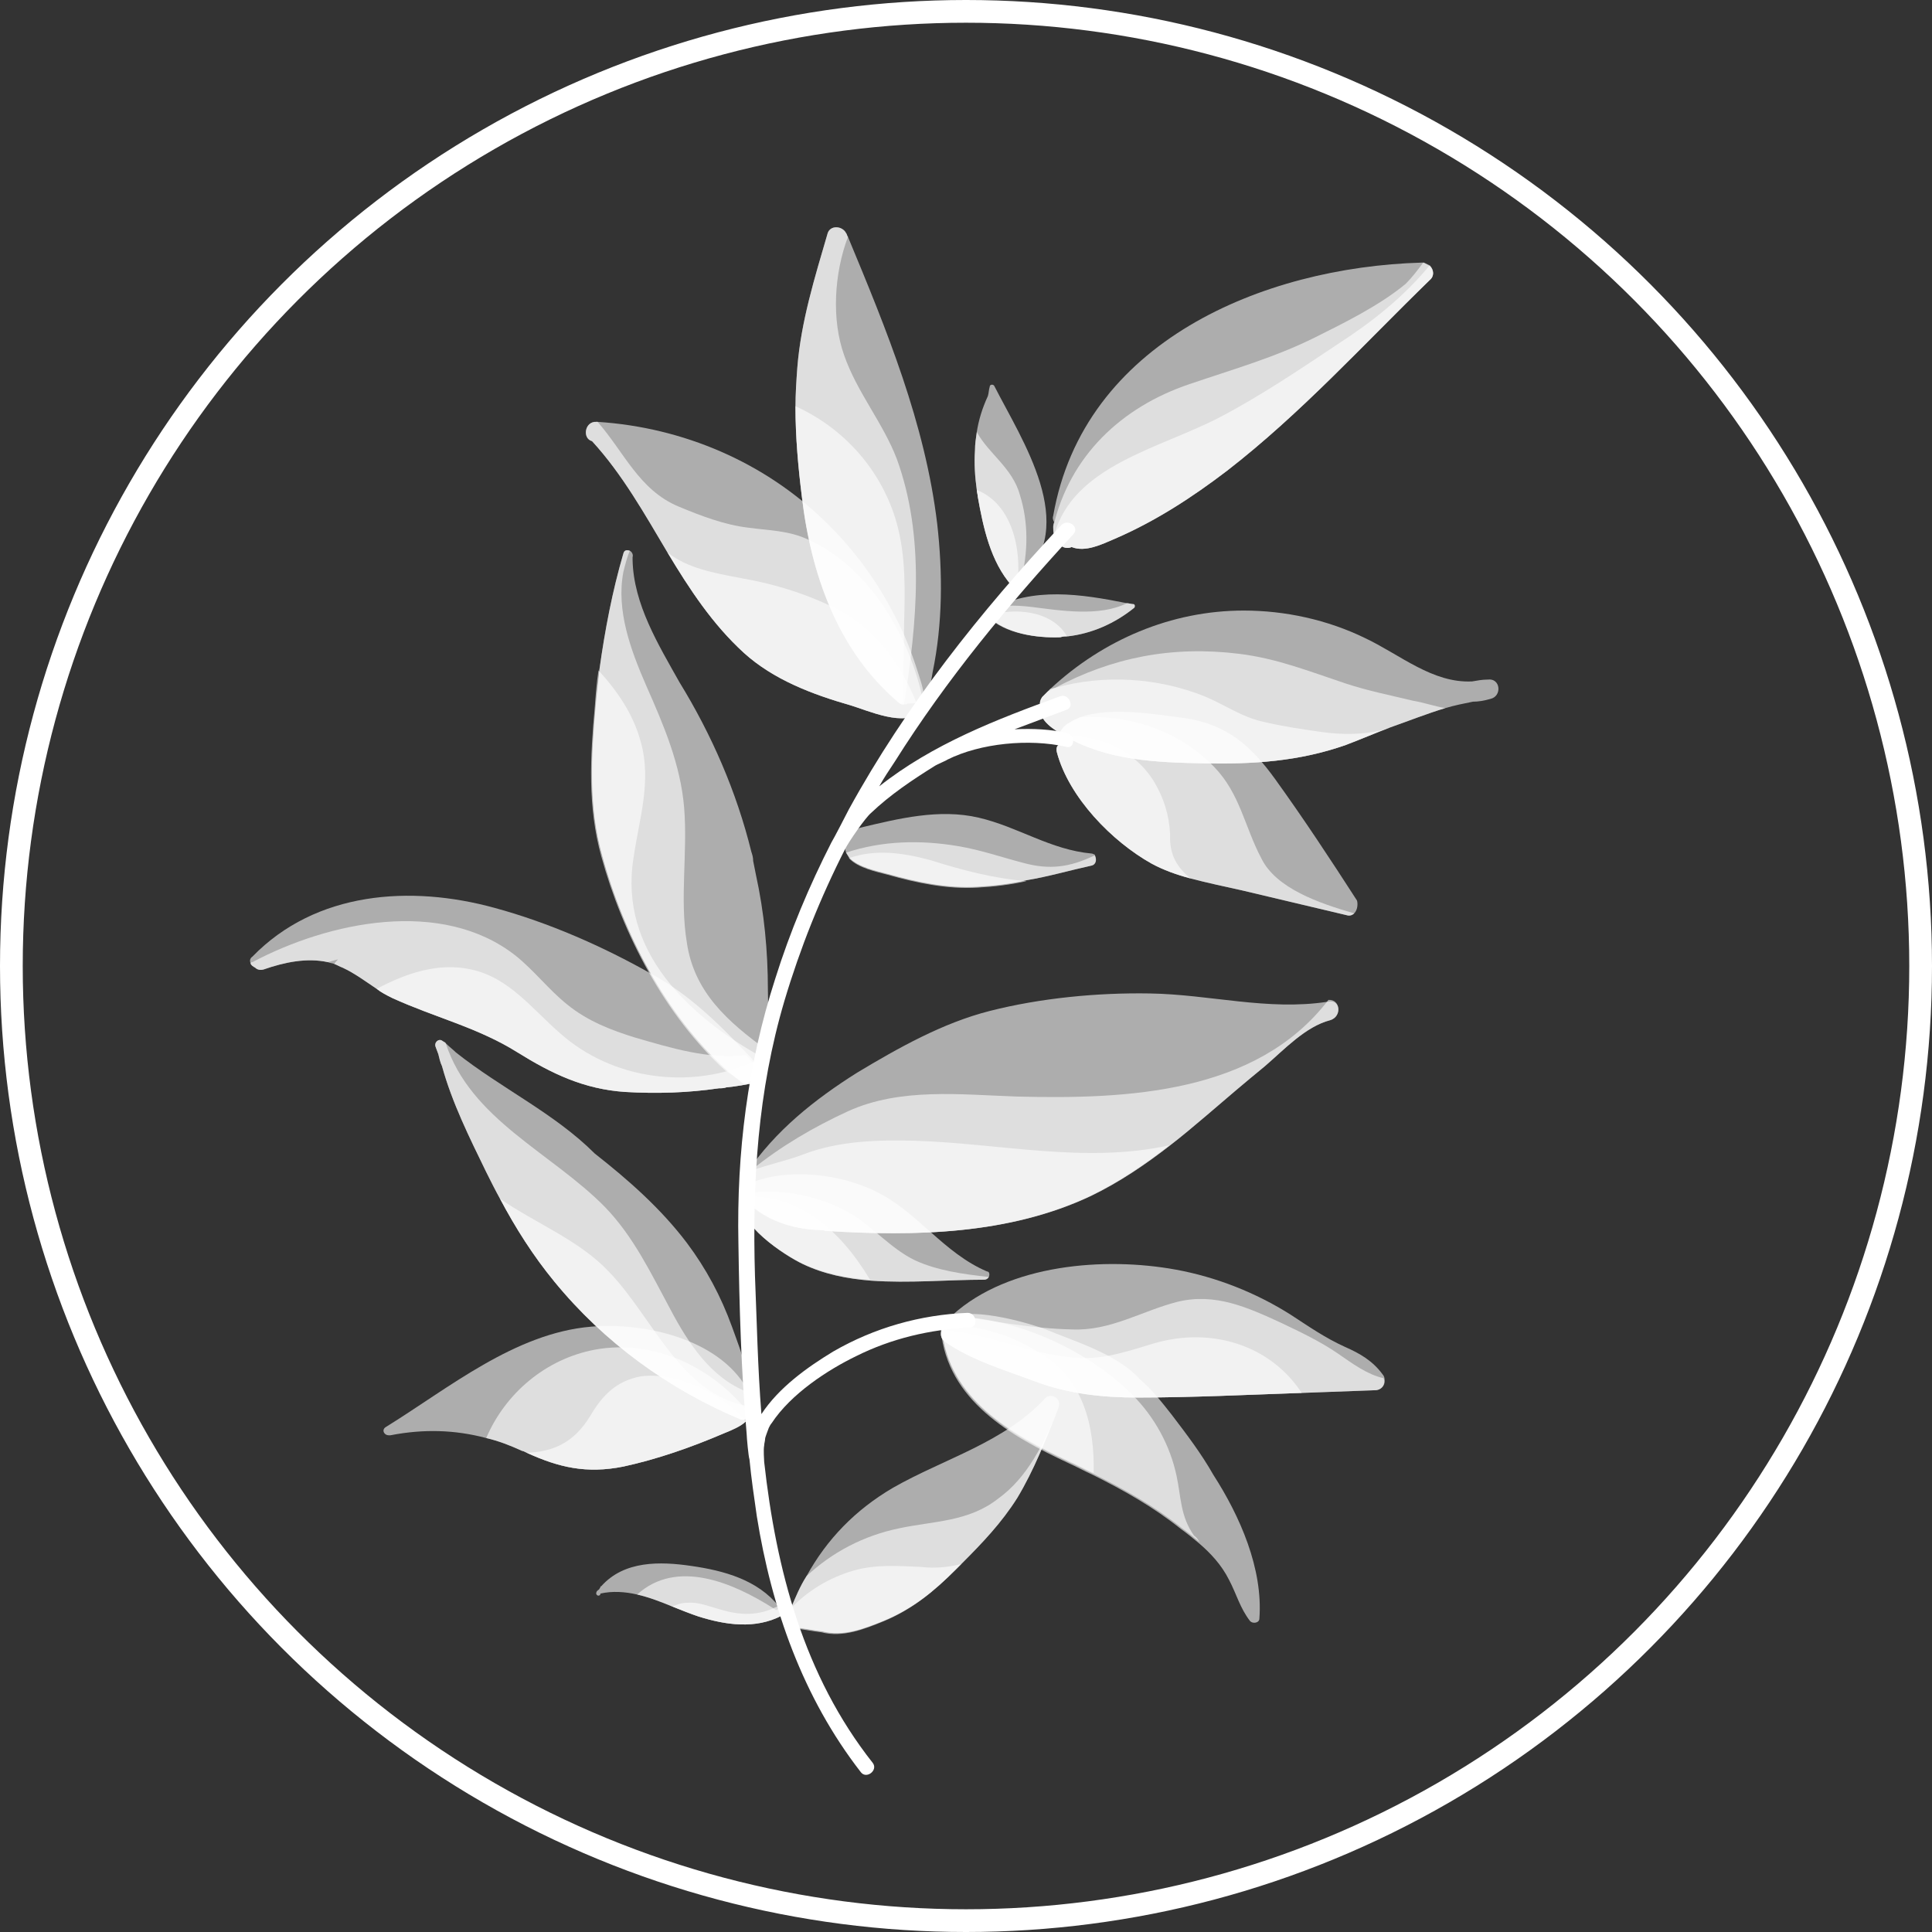 <svg width="85" height="85" viewBox="0 0 85 85" fill="none" xmlns="http://www.w3.org/2000/svg">
<rect x="0" y="0" width="85" height="85" fill="#333333" stroke="none"/>
<circle cx="42.5" cy="42.5" r="42" stroke="white"/>
<path opacity="0.6" d="M41.032 29.575C40.95 30.061 40.87 30.709 40.343 30.911C40.221 30.952 40.06 30.952 39.938 30.952C39.898 30.992 39.817 30.992 39.776 30.992C39.736 30.992 39.736 30.992 39.695 30.992C39.655 30.992 39.574 30.952 39.533 30.911C36.86 28.643 35.686 25.282 35.281 21.881C35.119 20.585 34.998 19.248 34.998 17.912C34.998 17.305 35.038 16.738 35.079 16.171C35.24 14.146 35.848 12.202 36.415 10.258C36.536 9.894 37.063 9.934 37.225 10.258C37.265 10.299 37.265 10.38 37.306 10.42C39.007 14.511 40.708 18.641 41.234 23.055C41.477 25.201 41.477 27.429 41.032 29.575Z" fill="white"/>
<path opacity="0.6" d="M39.776 30.992C39.736 30.992 39.736 30.992 39.695 30.992C39.655 30.992 39.574 30.952 39.533 30.911C36.86 28.643 35.686 25.282 35.281 21.881C35.119 20.585 34.998 19.248 34.998 17.912C34.998 17.305 35.038 16.738 35.079 16.171C35.24 14.146 35.848 12.202 36.415 10.258C36.536 9.894 37.063 9.934 37.225 10.258C37.265 10.299 37.265 10.38 37.306 10.42C36.698 12.04 36.577 14.065 37.144 15.644C37.711 17.264 38.845 18.601 39.452 20.18C40.708 23.622 40.343 27.388 39.776 30.992Z" fill="white"/>
<path opacity="0.6" d="M39.695 30.952C39.655 30.952 39.574 30.912 39.533 30.871C36.86 28.603 35.686 25.242 35.281 21.84C35.119 20.545 34.998 19.208 34.998 17.872C37.144 18.844 38.804 20.706 39.452 23.015C39.857 24.473 39.817 25.971 39.776 27.469C39.776 28.644 39.736 29.778 39.695 30.952Z" fill="white"/>
<path opacity="0.6" d="M49.901 26.74C49.05 27.429 48.038 27.874 46.985 27.996C46.863 27.996 46.782 27.996 46.661 28.036C45.608 28.077 44.231 27.874 43.462 27.105C43.421 27.064 43.421 27.024 43.421 26.983C43.421 26.983 43.421 26.943 43.462 26.943C43.502 26.902 43.543 26.902 43.543 26.862L43.583 26.821C45.446 25.809 47.552 26.133 49.577 26.538C49.657 26.538 49.779 26.578 49.86 26.578C49.941 26.578 49.941 26.7 49.901 26.74Z" fill="white"/>
<path opacity="0.6" d="M49.901 26.74C49.05 27.429 48.038 27.874 46.985 27.996C46.863 27.996 46.782 27.996 46.661 28.036C45.608 28.077 44.231 27.874 43.462 27.105C43.421 27.064 43.421 27.024 43.421 26.983C43.988 26.578 44.596 26.619 45.365 26.7C46.661 26.862 48.362 27.145 49.577 26.538C49.657 26.538 49.779 26.578 49.86 26.578C49.941 26.578 49.941 26.7 49.901 26.74Z" fill="white"/>
<path opacity="0.6" d="M46.944 27.996C46.823 27.996 46.742 27.996 46.621 28.036C45.568 28.077 44.191 27.874 43.421 27.105C44.636 26.7 46.297 26.862 46.944 27.996Z" fill="white"/>
<path opacity="0.6" d="M44.919 25.525C44.879 25.566 44.798 25.606 44.757 25.687C44.717 25.728 44.717 25.728 44.676 25.768C44.636 25.809 44.555 25.809 44.514 25.768C43.583 24.715 43.259 23.217 43.016 21.84C43.016 21.759 42.975 21.638 42.975 21.557C42.895 20.99 42.854 20.382 42.895 19.816C42.895 19.532 42.935 19.289 42.975 19.006C43.056 18.479 43.218 17.953 43.462 17.426C43.502 17.305 43.502 17.143 43.542 17.021C43.542 16.9 43.705 16.9 43.745 16.981C44.96 19.37 47.511 23.136 44.919 25.525Z" fill="white"/>
<path opacity="0.6" d="M44.919 25.526C44.879 25.566 44.798 25.607 44.757 25.687C44.717 25.728 44.717 25.728 44.676 25.768C44.636 25.809 44.555 25.809 44.514 25.768C43.583 24.715 43.259 23.217 43.016 21.84C43.016 21.759 42.975 21.638 42.975 21.557C42.895 20.99 42.854 20.383 42.895 19.816C42.895 19.532 42.935 19.289 42.975 19.006C43.502 19.977 44.555 20.585 44.879 21.8C45.243 22.974 45.243 24.27 44.919 25.526Z" fill="white"/>
<path opacity="0.6" d="M44.758 25.687C44.717 25.728 44.717 25.728 44.677 25.768C44.636 25.809 44.555 25.809 44.515 25.768C43.583 24.715 43.259 23.217 43.016 21.84C43.016 21.759 42.976 21.638 42.976 21.557C44.515 22.164 44.96 24.148 44.758 25.687Z" fill="white"/>
<path opacity="0.6" d="M40.627 30.911C40.627 30.952 40.586 31.033 40.586 31.073C40.546 31.154 40.505 31.195 40.465 31.276C39.898 32.045 38.116 31.235 37.428 31.033C35.727 30.547 34.026 29.899 32.73 28.725C31.353 27.469 30.341 25.93 29.369 24.311C28.356 22.61 27.384 20.868 26.048 19.41C25.603 19.289 25.724 18.52 26.251 18.56C26.251 18.56 26.251 18.56 26.291 18.56C30.057 18.803 33.661 20.342 36.334 22.974C37.549 24.149 38.561 25.525 39.331 27.024C39.776 27.834 40.1 28.684 40.384 29.575C40.505 29.98 40.708 30.466 40.627 30.911Z" fill="white"/>
<path opacity="0.6" d="M40.627 30.911C40.627 30.952 40.586 31.033 40.586 31.073C40.546 31.154 40.505 31.195 40.465 31.276C39.898 32.045 38.116 31.235 37.428 31.033C35.727 30.547 34.026 29.899 32.73 28.725C31.353 27.469 30.341 25.93 29.369 24.311C28.356 22.61 27.384 20.868 26.048 19.41C25.603 19.289 25.724 18.52 26.251 18.56C26.251 18.56 26.251 18.56 26.291 18.56C27.465 19.896 28.113 21.557 29.855 22.286C30.827 22.691 31.88 23.096 32.932 23.217C33.823 23.339 34.714 23.339 35.565 23.744C38.197 24.918 40.06 27.996 40.627 30.911Z" fill="white"/>
<path opacity="0.6" d="M40.465 31.276C39.898 32.045 38.116 31.235 37.427 31.033C35.727 30.547 34.026 29.899 32.73 28.725C31.353 27.469 30.341 25.93 29.369 24.311C30.26 24.999 31.353 25.201 32.649 25.444C34.066 25.687 35.645 26.173 36.941 26.862C38.683 27.793 39.776 29.453 40.465 31.276Z" fill="white"/>
<path opacity="0.6" d="M48.037 38.079C47.106 38.282 46.134 38.565 45.162 38.727C44.433 38.889 43.745 38.97 43.016 39.011C41.679 39.092 40.343 38.808 39.047 38.444C38.602 38.322 37.751 38.16 37.346 37.715C37.306 37.634 37.266 37.593 37.225 37.512C37.184 37.391 37.144 37.269 37.184 37.067C37.225 36.864 37.306 36.743 37.387 36.662C37.468 36.581 37.751 36.459 37.832 36.419C39.533 36.014 41.315 35.569 43.056 35.973C44.798 36.378 46.215 37.391 48.037 37.553C48.078 37.553 48.118 37.593 48.159 37.593C48.28 37.836 48.199 38.039 48.037 38.079Z" fill="white"/>
<path opacity="0.6" d="M48.037 38.079C47.106 38.282 46.134 38.565 45.162 38.727C44.433 38.889 43.745 38.97 43.016 39.011C41.679 39.092 40.343 38.808 39.047 38.444C38.602 38.322 37.751 38.16 37.346 37.715C37.306 37.634 37.265 37.593 37.225 37.512C38.804 36.986 40.505 36.945 42.165 37.229C43.137 37.391 44.069 37.715 45 37.958C46.175 38.282 47.065 38.16 48.159 37.634C48.28 37.836 48.199 38.039 48.037 38.079Z" fill="white"/>
<path opacity="0.6" d="M45.162 38.767C44.433 38.929 43.745 39.011 43.016 39.051C41.679 39.132 40.343 38.849 39.047 38.484C38.602 38.363 37.751 38.201 37.346 37.755C38.521 37.35 39.695 37.512 40.91 37.836C42.327 38.282 43.704 38.646 45.162 38.767Z" fill="white"/>
<path opacity="0.6" d="M33.703 46.178C33.662 46.3 33.662 46.421 33.622 46.543C33.5 46.988 33.257 47.353 32.933 47.636C32.852 47.677 32.731 47.717 32.65 47.636C32.407 47.434 32.164 47.272 31.961 47.069C29.289 44.639 27.426 41.076 26.494 37.634C25.887 35.487 26.009 33.26 26.211 31.033C26.252 30.506 26.332 29.98 26.373 29.453C26.616 27.712 26.94 26.011 27.426 24.351C27.466 24.189 27.588 24.189 27.709 24.23C27.79 24.27 27.871 24.392 27.831 24.513C27.831 24.553 27.831 24.553 27.831 24.594V24.634C27.871 26.578 28.965 28.36 29.896 30.02C31.314 32.329 32.407 34.84 33.055 37.472C33.095 37.593 33.136 37.715 33.136 37.877C33.176 38.079 33.217 38.282 33.257 38.484C33.622 40.144 33.784 41.845 33.784 43.546C33.784 44.275 33.865 45.287 33.703 46.178Z" fill="white"/>
<path opacity="0.6" d="M33.703 46.178C33.662 46.3 33.662 46.421 33.622 46.543C33.5 46.988 33.257 47.353 32.933 47.636C32.852 47.677 32.731 47.717 32.65 47.636C32.407 47.434 32.164 47.272 31.961 47.069C29.289 44.639 27.426 41.076 26.494 37.634C25.887 35.487 26.009 33.26 26.211 31.033C26.252 30.506 26.332 29.98 26.373 29.453C26.616 27.712 26.94 26.011 27.426 24.351C27.466 24.189 27.588 24.189 27.709 24.23C27.588 24.513 27.507 24.837 27.426 25.161C27.102 26.862 27.75 28.603 28.438 30.182C29.208 31.924 29.937 33.625 30.099 35.528C30.261 37.512 29.896 39.537 30.22 41.481C30.544 43.668 32.042 44.963 33.703 46.178Z" fill="white"/>
<path opacity="0.6" d="M33.581 46.543C30.3 44.72 27.223 41.845 27.871 37.755C28.113 36.054 28.68 34.394 28.195 32.653C27.871 31.438 27.182 30.425 26.332 29.494C26.251 30.02 26.21 30.547 26.17 31.073C25.967 33.3 25.846 35.487 26.453 37.674C27.385 41.076 29.247 44.68 31.92 47.11C32.244 47.312 32.568 47.515 32.892 47.677L33.581 46.543Z" fill="white"/>
<path opacity="0.6" d="M33.257 47.636C32.811 47.717 32.406 47.798 31.961 47.839C31.839 47.879 31.758 47.879 31.637 47.879C30.26 48.082 28.883 48.122 27.506 48.041C25.684 47.92 24.266 47.231 22.768 46.3C21.027 45.206 19.123 44.761 17.261 43.91C17.018 43.789 16.775 43.667 16.572 43.505C16.086 43.182 15.6 42.817 15.074 42.574C14.952 42.534 14.831 42.453 14.709 42.412C14.628 42.372 14.507 42.372 14.426 42.331C13.495 42.129 12.523 42.331 11.591 42.655C11.429 42.696 11.308 42.655 11.227 42.574C11.146 42.534 11.024 42.453 11.024 42.372C10.984 42.291 10.984 42.169 11.105 42.088C13.899 39.213 18.07 38.929 21.756 39.942C24.145 40.59 26.534 41.643 28.68 42.858C30.3 43.748 31.596 45.004 32.852 46.34C32.973 46.462 33.094 46.583 33.175 46.705C33.297 46.826 33.378 46.948 33.499 47.069C33.661 47.312 33.459 47.596 33.257 47.636Z" fill="white"/>
<path opacity="0.6" d="M33.256 47.636C32.811 47.717 32.406 47.798 31.961 47.838C31.839 47.879 31.758 47.879 31.637 47.879C30.26 48.081 28.883 48.122 27.506 48.041C25.684 47.919 24.266 47.231 22.768 46.3C21.027 45.206 19.123 44.761 17.261 43.91C17.018 43.789 16.775 43.667 16.572 43.505C16.086 43.181 15.6 42.817 15.074 42.574C14.952 42.533 14.831 42.452 14.709 42.412C14.75 42.331 14.831 42.25 14.871 42.209C14.709 42.25 14.547 42.29 14.426 42.331C13.494 42.128 12.523 42.331 11.591 42.655C11.429 42.695 11.308 42.655 11.227 42.574C11.146 42.533 11.024 42.452 11.024 42.371C11.065 42.331 11.065 42.331 11.105 42.331C14.466 40.549 19.447 39.496 22.687 42.047C23.497 42.695 24.145 43.546 24.955 44.194C25.846 44.923 26.899 45.328 27.951 45.652C29.49 46.097 31.191 46.623 32.811 46.421C32.932 46.542 33.054 46.664 33.135 46.785C33.256 46.907 33.337 47.028 33.459 47.15C33.661 47.312 33.459 47.595 33.256 47.636Z" fill="white"/>
<path opacity="0.6" d="M33.257 47.636C32.811 47.717 32.406 47.798 31.961 47.838C31.839 47.879 31.758 47.879 31.637 47.879C30.26 48.081 28.883 48.122 27.506 48.041C25.684 47.919 24.267 47.231 22.768 46.3C21.027 45.206 19.123 44.761 17.261 43.91C17.018 43.789 16.775 43.667 16.572 43.505C17.868 42.817 19.285 42.331 20.743 42.655C22.404 43.019 23.416 44.396 24.631 45.449C26.939 47.514 30.381 47.96 33.176 46.705C33.297 46.826 33.378 46.947 33.5 47.069C33.661 47.312 33.459 47.595 33.257 47.636Z" fill="white"/>
<path opacity="0.6" d="M58.527 44.883C57.434 45.166 56.502 46.178 55.652 46.907C54.761 47.636 53.91 48.365 53.06 49.094C52.534 49.54 52.007 49.985 51.481 50.39C50.387 51.24 49.254 52.01 47.998 52.617C44.394 54.318 40.263 54.399 36.376 54.156C36.295 54.156 36.254 54.116 36.214 54.116C35.12 54.116 33.946 53.792 33.096 53.063C32.691 52.698 32.529 52.091 32.772 51.726L32.812 51.686C32.812 51.645 32.853 51.645 32.853 51.605C34.108 49.742 35.849 48.365 37.712 47.191C39.535 46.097 41.478 45.004 43.544 44.478C45.771 43.911 48.282 43.668 50.59 43.708C53.222 43.749 55.773 44.478 58.406 44.073H58.446C58.972 43.951 59.053 44.721 58.527 44.883Z" fill="white"/>
<path opacity="0.6" d="M58.526 44.883C57.433 45.166 56.501 46.179 55.651 46.907C54.76 47.636 53.91 48.365 53.059 49.094C52.533 49.54 52.006 49.985 51.48 50.39C50.386 51.24 49.252 52.01 47.997 52.617C44.393 54.318 40.262 54.399 36.375 54.156C36.294 54.156 36.253 54.116 36.213 54.116C35.119 54.116 33.945 53.792 33.095 53.063C32.69 52.698 32.528 52.091 32.771 51.727C32.852 51.645 32.973 51.565 33.054 51.483C34.35 50.431 35.808 49.58 37.306 48.892C39.614 47.839 42.287 48.163 44.758 48.244C49.577 48.365 55.286 48.122 58.445 43.992C58.971 43.951 59.053 44.721 58.526 44.883Z" fill="white"/>
<path opacity="0.6" d="M51.439 50.39C50.346 51.24 49.212 52.01 47.957 52.617C44.352 54.318 40.222 54.399 36.334 54.156C36.253 54.156 36.213 54.116 36.172 54.116C35.079 54.116 33.904 53.792 33.054 53.063C32.649 52.698 32.487 52.091 32.73 51.726L32.771 51.686C32.771 51.645 32.811 51.645 32.811 51.605C32.892 51.564 32.933 51.564 33.014 51.524C33.742 51.24 34.593 51.078 35.322 50.795C36.901 50.188 38.602 50.147 40.262 50.188C44.029 50.309 47.754 51.2 51.439 50.39Z" fill="white"/>
<path opacity="0.6" d="M43.503 56.181C43.463 56.262 43.382 56.302 43.301 56.302C41.721 56.302 39.98 56.464 38.32 56.343C37.267 56.262 36.255 56.059 35.323 55.614C34.554 55.249 32.407 53.873 32.61 52.698C32.569 52.658 32.569 52.577 32.569 52.536C32.569 52.374 32.691 52.253 32.893 52.172C32.893 52.131 32.934 52.091 33.015 52.05C34.675 51.362 37.024 51.645 38.603 52.455C40.385 53.346 41.519 55.128 43.422 55.938C43.544 55.938 43.544 56.1 43.503 56.181Z" fill="white"/>
<path opacity="0.6" d="M43.502 56.181C43.461 56.262 43.38 56.302 43.299 56.302C41.72 56.302 39.979 56.464 38.318 56.343C37.265 56.262 36.253 56.059 35.322 55.614C34.552 55.249 32.406 53.873 32.608 52.698C32.568 52.658 32.568 52.577 32.568 52.536C34.188 52.253 35.889 52.536 37.346 53.346C38.399 53.953 39.169 54.925 40.262 55.452C41.234 55.897 42.368 56.059 43.502 56.181Z" fill="white"/>
<path opacity="0.6" d="M38.278 56.303C37.225 56.221 36.212 56.019 35.281 55.574C34.512 55.209 32.365 53.832 32.568 52.658C35.16 52.455 37.022 54.197 38.278 56.303Z" fill="white"/>
<path opacity="0.6" d="M32.608 62.458C29.409 61.121 26.575 59.056 24.388 56.383C23.456 55.249 22.687 54.034 21.998 52.739C21.796 52.374 21.593 51.969 21.391 51.564C20.662 50.066 19.893 48.527 19.447 46.907C19.366 46.745 19.326 46.543 19.285 46.381C19.245 46.259 19.204 46.178 19.164 46.057C19.083 45.854 19.326 45.652 19.488 45.814C19.528 45.814 19.528 45.854 19.569 45.854L19.609 45.895L19.65 45.935C19.771 46.057 19.933 46.178 20.055 46.3C22.039 47.879 24.388 48.972 26.17 50.754C27.668 51.929 29.085 53.184 30.219 54.682C31.07 55.816 31.718 57.031 32.203 58.367C32.406 58.934 32.649 59.542 32.77 60.109C32.851 60.514 32.851 60.919 32.811 61.324C32.811 61.486 32.811 61.688 32.811 61.85C32.811 61.972 32.811 62.134 32.851 62.255C32.932 62.377 32.77 62.498 32.608 62.458Z" fill="white"/>
<path opacity="0.6" d="M32.608 62.458C29.409 61.121 26.575 59.056 24.388 56.383C23.456 55.249 22.687 54.034 21.998 52.739C21.796 52.374 21.593 51.969 21.391 51.564C20.662 50.066 19.893 48.527 19.447 46.907C19.366 46.745 19.326 46.543 19.285 46.381C19.245 46.259 19.204 46.178 19.164 46.057C19.083 45.854 19.326 45.652 19.488 45.814C19.528 45.814 19.528 45.854 19.569 45.854L19.609 45.895C20.703 49.256 24.266 50.714 26.615 53.103C27.87 54.399 28.64 56.019 29.49 57.598C30.26 59.056 31.272 60.635 32.892 61.243C32.892 61.405 32.892 61.607 32.892 61.769C32.892 61.891 32.892 62.053 32.932 62.174C32.932 62.377 32.77 62.498 32.608 62.458Z" fill="white"/>
<path opacity="0.6" d="M32.608 62.458C29.409 61.121 26.574 59.056 24.388 56.383C23.456 55.249 22.687 54.034 21.998 52.739C23.578 53.832 25.481 54.561 26.777 55.938C28.68 57.882 29.936 61.324 32.851 61.85C32.851 61.972 32.851 62.134 32.892 62.255C32.932 62.377 32.77 62.498 32.608 62.458Z" fill="white"/>
<path opacity="0.6" d="M33.013 62.255C32.973 62.377 32.892 62.458 32.811 62.539C32.608 62.741 32.244 62.903 31.839 63.065C30.422 63.672 28.923 64.199 27.425 64.523C25.805 64.847 24.59 64.563 23.173 63.916C23.092 63.875 23.011 63.834 22.97 63.834C22.444 63.592 21.917 63.389 21.391 63.268C20.014 62.903 18.637 62.863 17.179 63.146H17.139H17.098C16.896 63.146 16.774 62.903 16.977 62.782C19.731 61.081 22.646 58.651 26.008 58.368C28.316 58.165 31.596 58.894 32.851 61.081C33.094 61.567 33.175 61.931 33.013 62.255Z" fill="white"/>
<path opacity="0.6" d="M33.013 62.255C32.973 62.377 32.892 62.458 32.811 62.539C32.608 62.741 32.244 62.903 31.839 63.065C30.422 63.672 28.923 64.199 27.425 64.523C25.805 64.847 24.59 64.563 23.173 63.916C23.092 63.875 23.011 63.834 22.971 63.834C22.444 63.592 21.918 63.389 21.391 63.268C22.241 61.283 24.023 59.785 26.17 59.38C28.802 58.894 31.434 60.19 33.013 62.255Z" fill="white"/>
<path opacity="0.6" d="M32.811 62.539C32.608 62.741 32.244 62.903 31.839 63.065C30.422 63.672 28.923 64.199 27.425 64.523C25.805 64.847 24.59 64.563 23.173 63.916C24.388 63.875 25.279 63.429 25.967 62.296C26.494 61.405 27.101 60.757 28.194 60.554C29.693 60.352 31.718 61.243 32.811 62.539Z" fill="white"/>
<path opacity="0.6" d="M60.551 61.162C59.457 61.202 58.364 61.243 57.27 61.283C54.881 61.364 52.451 61.486 50.062 61.486C48.483 61.486 46.984 61.324 45.486 60.757C44.19 60.271 42.692 59.825 41.558 59.016C41.396 58.894 41.355 58.692 41.437 58.489C41.437 58.449 41.477 58.408 41.477 58.408C41.517 58.368 41.517 58.368 41.517 58.327C41.517 58.246 41.558 58.206 41.639 58.125C41.72 58.044 41.842 57.922 41.922 57.841C44.393 55.614 48.604 55.29 51.722 55.857C53.504 56.181 55.246 56.869 56.784 57.841C57.594 58.368 58.283 58.853 59.174 59.258C59.822 59.542 60.389 59.866 60.834 60.473C60.874 60.514 60.915 60.595 60.915 60.676C60.956 60.878 60.834 61.121 60.551 61.162Z" fill="white"/>
<path opacity="0.6" d="M60.551 61.162C59.457 61.203 58.364 61.243 57.27 61.283C54.881 61.364 52.451 61.486 50.062 61.486C48.483 61.486 46.984 61.324 45.486 60.757C44.19 60.271 42.692 59.826 41.558 59.016C41.396 58.894 41.355 58.692 41.437 58.489C41.437 58.449 41.477 58.408 41.477 58.408C41.517 58.368 41.517 58.368 41.517 58.327C41.517 58.246 41.558 58.206 41.639 58.125C41.72 58.044 41.842 57.922 41.922 57.841C43.664 58.125 45.405 58.449 47.146 58.489C48.847 58.57 50.224 57.679 51.803 57.274C53.464 56.87 54.881 57.517 56.38 58.206C57.23 58.611 58.08 59.016 58.85 59.542C59.498 59.988 60.146 60.474 60.874 60.636C60.956 60.879 60.834 61.121 60.551 61.162Z" fill="white"/>
<path opacity="0.6" d="M57.27 61.283C54.881 61.364 52.451 61.486 50.062 61.486C48.483 61.486 46.984 61.324 45.486 60.757C44.19 60.271 42.692 59.826 41.558 59.016C41.396 58.894 41.355 58.692 41.437 58.489C42.611 58.611 43.745 58.935 44.879 59.259C45.729 59.502 46.62 59.704 47.551 59.745C48.685 59.785 49.698 59.421 50.791 59.097C53.302 58.368 55.894 59.178 57.27 61.283Z" fill="white"/>
<path opacity="0.6" d="M46.581 61.891C46.581 61.931 46.54 61.972 46.54 62.012C46.014 63.349 45.487 64.685 44.758 65.9C44.07 66.993 43.219 67.884 42.329 68.775C42.248 68.856 42.126 68.978 42.045 69.058C41.114 69.99 40.182 70.759 38.927 71.286C38.036 71.65 37.105 72.015 36.173 71.772C35.809 71.731 35.444 71.65 35.039 71.61C34.837 71.569 34.756 71.407 34.756 71.245C34.756 71.205 34.756 71.164 34.756 71.083C34.756 71.043 34.756 71.002 34.756 70.962C34.756 70.921 34.756 70.881 34.756 70.84C34.756 70.8 34.796 70.8 34.796 70.759C34.999 70.273 35.201 69.787 35.485 69.342C36.376 67.722 37.631 66.426 39.291 65.454C41.559 64.159 44.191 63.47 46.014 61.486C46.257 61.283 46.702 61.526 46.581 61.891Z" fill="white"/>
<path opacity="0.6" d="M46.539 62.012C46.013 63.349 45.486 64.685 44.757 65.9C44.069 66.993 43.218 67.884 42.327 68.775C42.246 68.856 42.125 68.978 42.044 69.058C41.112 69.99 40.181 70.759 38.926 71.286C38.035 71.65 37.103 72.015 36.172 71.772C35.807 71.731 35.443 71.65 35.038 71.61C34.836 71.569 34.755 71.407 34.755 71.245C34.755 71.205 34.755 71.164 34.755 71.083C34.755 71.043 34.755 71.002 34.755 70.962C34.755 70.921 34.755 70.881 34.755 70.84C34.755 70.8 34.795 70.8 34.795 70.759C34.998 70.273 35.2 69.787 35.484 69.342C36.617 68.289 37.994 67.56 39.574 67.236C41.112 66.912 42.611 66.953 43.907 65.94C45.203 65.009 45.931 63.511 46.539 62.012Z" fill="white"/>
<path opacity="0.6" d="M42.287 68.815C42.206 68.896 42.085 69.018 42.004 69.099C41.072 70.03 40.141 70.8 38.885 71.326C37.995 71.691 37.063 72.055 36.132 71.812C35.767 71.772 35.403 71.691 34.998 71.65C34.795 71.61 34.714 71.448 34.714 71.286C34.714 71.245 34.714 71.205 34.714 71.124C34.714 71.083 34.714 71.043 34.714 71.002C34.714 70.962 34.714 70.921 34.714 70.881C34.714 70.84 34.755 70.84 34.755 70.8C35.524 69.99 36.456 69.423 37.549 69.099C38.562 68.815 39.493 68.896 40.505 68.937C41.194 69.018 41.761 68.937 42.287 68.815Z" fill="white"/>
<path opacity="0.6" d="M34.39 71.083C33.216 71.691 31.92 71.488 30.746 71.124C30.381 71.002 29.976 70.84 29.571 70.678C29.085 70.476 28.559 70.273 28.032 70.152C27.506 70.03 26.939 69.99 26.413 70.111C26.413 70.111 26.413 70.111 26.413 70.152C26.332 70.273 26.17 70.152 26.251 70.03C26.251 70.03 26.251 69.99 26.291 69.99C26.291 69.99 26.291 69.949 26.332 69.949L26.372 69.909C26.372 69.868 26.413 69.868 26.413 69.828C26.413 69.828 26.413 69.787 26.453 69.787C27.465 68.653 29.045 68.694 30.422 68.896C31.839 69.099 33.337 69.504 34.269 70.678C34.309 70.719 34.35 70.759 34.35 70.8C34.39 70.84 34.431 70.881 34.471 70.962C34.512 71.002 34.512 71.043 34.471 71.043C34.431 71.043 34.431 71.083 34.39 71.083Z" fill="white"/>
<path opacity="0.6" d="M34.39 71.083C33.216 71.691 31.92 71.488 30.746 71.124C30.381 71.002 29.976 70.84 29.571 70.678C29.085 70.476 28.559 70.273 28.032 70.152C29.774 68.572 32.244 69.625 34.026 70.759C34.066 70.8 34.107 70.8 34.147 70.84C34.188 70.8 34.228 70.8 34.309 70.8C34.35 70.84 34.39 70.881 34.431 70.962C34.471 71.002 34.471 71.043 34.431 71.043C34.431 71.043 34.431 71.083 34.39 71.083Z" fill="white"/>
<path opacity="0.6" d="M34.391 71.083C33.216 71.691 31.92 71.488 30.746 71.124C30.381 71.002 29.977 70.84 29.572 70.678C29.774 70.597 29.977 70.516 30.22 70.516C30.705 70.476 31.07 70.638 31.515 70.759C32.406 71.043 33.176 71.124 34.026 70.759C34.067 70.719 34.148 70.719 34.188 70.678C34.229 70.719 34.269 70.759 34.269 70.8C34.31 70.84 34.35 70.881 34.391 70.962C34.431 71.002 34.431 71.043 34.391 71.043C34.431 71.043 34.431 71.083 34.391 71.083Z" fill="white"/>
<path d="M46.944 32.248C46.215 32.086 45.446 32.045 44.636 32.086C45.405 31.802 46.134 31.519 46.903 31.235C47.308 31.114 47.025 30.506 46.66 30.628C43.866 31.64 41.032 32.734 38.683 34.596C38.885 34.232 39.128 33.867 39.371 33.503C41.639 29.899 44.352 26.619 47.227 23.5C47.511 23.177 46.984 22.812 46.701 23.096C43.137 26.902 39.857 31.033 37.346 35.609C37.265 35.771 36.658 36.945 36.577 37.067C35.605 38.97 34.755 40.995 34.107 43.06C32.892 46.826 32.406 50.714 32.487 54.682C32.527 57.477 32.608 60.311 32.851 63.105C32.851 63.227 32.932 64.118 32.973 64.199C33.054 65.049 33.175 65.859 33.297 66.71C33.945 70.759 35.322 74.687 37.873 77.968C38.116 78.291 38.642 77.886 38.399 77.563C35.362 73.715 34.147 69.058 33.621 64.32C33.621 64.239 33.58 63.794 33.621 63.592C33.621 63.511 33.661 63.389 33.661 63.308C33.661 63.227 33.783 62.944 33.823 62.822C33.864 62.741 33.904 62.66 33.945 62.62C34.795 61.324 36.415 60.271 37.67 59.663C39.209 58.894 40.91 58.489 42.651 58.408C43.056 58.408 42.975 57.76 42.57 57.76C40.505 57.841 38.48 58.408 36.658 59.461C35.524 60.149 34.269 61.04 33.499 62.215C33.337 60.19 33.297 58.124 33.216 56.14C33.094 52.01 33.337 48.001 34.512 44.032C35.2 41.724 36.091 39.496 37.184 37.35C37.346 37.026 38.075 35.973 38.318 35.771C39.169 34.961 40.141 34.313 41.112 33.706C41.234 33.624 41.639 33.462 41.679 33.422C43.137 32.693 45.284 32.491 46.903 32.855C47.268 32.977 47.349 32.369 46.944 32.248Z" fill="white"/>
<path opacity="0.6" d="M55.408 71.205C55.408 71.407 55.124 71.448 55.003 71.326C54.557 70.759 54.395 70.112 54.071 69.504C53.747 68.856 53.261 68.33 52.735 67.884C52.492 67.682 52.249 67.479 51.965 67.277C50.751 66.305 49.455 65.576 48.078 64.888C47.713 64.725 47.349 64.523 46.984 64.361C44.474 63.187 41.679 61.607 41.396 58.53C41.396 58.489 41.396 58.489 41.396 58.449C41.396 58.368 41.437 58.327 41.517 58.327C41.599 58.165 41.72 58.044 41.882 57.963C42.894 57.477 45.486 58.287 46.013 58.489C47.146 58.975 49.131 59.542 50.143 60.676C50.67 61.121 51.115 61.688 51.56 62.255C52.208 63.106 52.856 63.956 53.383 64.888C54.557 66.71 55.57 69.018 55.408 71.205Z" fill="white"/>
<path opacity="0.6" d="M52.775 67.844C52.532 67.641 52.289 67.439 52.006 67.236C50.791 66.264 49.495 65.536 48.118 64.847C47.754 64.685 47.389 64.483 47.025 64.321C44.514 63.146 41.72 61.567 41.437 58.489C41.437 58.449 41.437 58.449 41.437 58.408C41.437 58.327 41.477 58.287 41.558 58.287C41.639 58.125 41.761 58.003 41.922 57.922C44.757 57.963 47.875 59.421 49.819 61.364C50.791 62.336 51.48 63.592 51.763 64.928C51.965 65.86 51.925 66.71 52.532 67.56C52.654 67.641 52.694 67.722 52.775 67.844Z" fill="white"/>
<path opacity="0.6" d="M48.118 64.806C47.754 64.644 47.389 64.442 47.025 64.28C44.514 63.106 41.72 61.526 41.437 58.449C41.437 58.408 41.437 58.408 41.437 58.368C42.894 58.206 44.514 58.732 45.77 59.542C47.673 60.676 48.159 62.741 48.118 64.806Z" fill="white"/>
<path opacity="0.6" d="M65.573 30.749C65.289 30.83 65.046 30.871 64.803 30.871C64.398 30.952 63.993 31.033 63.588 31.154C62.778 31.397 61.968 31.721 61.158 32.005C60.511 32.248 59.863 32.531 59.215 32.774C57.149 33.503 55.125 33.625 52.978 33.584C50.873 33.544 48.686 33.463 46.823 32.369C46.418 32.126 45.689 31.721 45.77 31.114C45.77 31.073 45.77 31.073 45.77 31.033C45.73 30.911 45.77 30.79 45.851 30.668C45.932 30.587 46.013 30.506 46.094 30.425C46.135 30.385 46.175 30.345 46.215 30.304C48.524 28.158 51.52 26.862 54.72 26.862C56.542 26.862 58.405 27.267 60.065 28.077C61.604 28.806 63.021 30.061 64.763 29.98C65.006 29.939 65.208 29.899 65.451 29.899C66.018 29.818 66.099 30.628 65.573 30.749Z" fill="white"/>
<path opacity="0.6" d="M63.588 31.154C62.778 31.397 61.968 31.721 61.158 32.005C60.51 32.248 59.862 32.531 59.214 32.774C57.149 33.503 55.124 33.625 52.978 33.584C50.872 33.544 48.685 33.463 46.823 32.369C46.418 32.126 45.689 31.721 45.77 31.114C45.77 31.073 45.77 31.073 45.77 31.033C45.729 30.911 45.77 30.79 45.851 30.668C45.932 30.587 46.013 30.506 46.094 30.425C46.215 30.385 46.296 30.304 46.418 30.264C48.928 28.927 51.561 28.401 54.517 28.765C56.177 28.968 57.595 29.535 59.174 30.061C60.146 30.385 61.158 30.587 62.171 30.83C62.657 30.911 63.102 31.073 63.588 31.154Z" fill="white"/>
<path opacity="0.6" d="M61.158 32.005C60.51 32.248 59.862 32.531 59.214 32.774C57.149 33.503 55.124 33.625 52.978 33.584C50.872 33.544 48.685 33.463 46.823 32.369C46.418 32.126 45.689 31.721 45.77 31.114C45.77 31.073 45.77 31.073 45.77 31.033C45.729 30.911 45.77 30.79 45.851 30.669C45.932 30.587 46.013 30.506 46.094 30.425C46.134 30.385 46.175 30.345 46.215 30.304C46.296 30.304 46.337 30.264 46.418 30.264C48.564 29.656 50.953 29.818 52.978 30.628C53.869 30.992 54.638 31.559 55.61 31.762C56.461 31.964 57.311 32.086 58.161 32.207C59.053 32.329 59.943 32.329 60.794 32.126C60.915 32.086 61.037 32.045 61.158 32.005Z" fill="white"/>
<path opacity="0.6" d="M59.579 40.185C59.498 40.266 59.377 40.306 59.255 40.266C57.716 39.901 56.178 39.537 54.639 39.172C53.91 39.01 53.14 38.848 52.371 38.646C51.764 38.484 51.197 38.282 50.67 37.998C48.929 37.026 47.026 35.082 46.499 33.098C46.459 32.936 46.499 32.815 46.58 32.774C46.539 32.653 46.58 32.531 46.58 32.41C46.62 32.167 46.782 31.924 47.106 31.762C47.228 31.681 47.349 31.64 47.511 31.559C48.848 31.073 50.913 31.438 52.169 31.6C53.991 31.883 55.044 32.815 56.097 34.272C57.352 36.014 58.526 37.795 59.701 39.618C59.741 39.739 59.741 40.023 59.579 40.185Z" fill="white"/>
<path opacity="0.6" d="M59.579 40.185C59.498 40.266 59.376 40.306 59.255 40.266C57.716 39.901 56.177 39.537 54.638 39.172C53.909 39.01 53.14 38.849 52.37 38.646C51.763 38.484 51.196 38.282 50.67 37.998C48.928 37.026 47.025 35.082 46.499 33.098C46.458 32.936 46.499 32.815 46.58 32.774C46.539 32.653 46.58 32.531 46.58 32.41C46.62 32.167 46.782 31.924 47.106 31.762C47.227 31.681 47.349 31.64 47.511 31.559C49.657 31.438 51.803 32.086 53.423 33.746C54.557 34.92 54.76 36.378 55.489 37.755C56.137 39.091 58.04 39.739 59.579 40.185Z" fill="white"/>
<path opacity="0.6" d="M52.37 38.646C51.763 38.484 51.196 38.281 50.67 37.998C48.928 37.026 47.025 35.082 46.499 33.098C46.458 32.936 46.499 32.814 46.58 32.774C46.539 32.653 46.58 32.531 46.58 32.41C48.199 32.248 49.86 32.936 50.751 34.353C51.196 35.082 51.439 35.852 51.48 36.702C51.439 37.633 51.803 38.16 52.37 38.646Z" fill="white"/>
<path opacity="0.6" d="M62.899 12.324C59.984 15.158 57.23 18.195 53.99 20.706C52.452 21.881 50.832 22.934 49.05 23.703C48.483 23.946 47.754 24.31 47.147 24.067C46.984 24.148 46.742 24.108 46.62 23.946C46.499 23.825 46.458 23.663 46.377 23.541C46.337 23.419 46.337 23.298 46.337 23.177C46.337 23.096 46.337 23.055 46.377 22.974C46.337 22.893 46.296 22.812 46.337 22.691C47.673 15.037 55.57 11.757 62.535 11.554C62.575 11.554 62.616 11.554 62.657 11.554C62.737 11.595 62.818 11.635 62.899 11.676C63.102 11.878 63.102 12.162 62.899 12.324Z" fill="white"/>
<path opacity="0.6" d="M62.9 12.324C59.984 15.158 57.23 18.195 53.991 20.706C52.452 21.881 50.832 22.934 49.05 23.703C48.483 23.946 47.754 24.31 47.147 24.067C46.985 24.148 46.742 24.108 46.62 23.946C46.499 23.825 46.458 23.663 46.377 23.541C46.337 23.419 46.337 23.298 46.337 23.177C47.066 20.058 49.334 17.912 52.33 16.9C54.234 16.252 56.096 15.725 57.878 14.834C59.093 14.227 60.672 13.457 61.847 12.486C62.13 12.202 62.373 11.878 62.616 11.554C62.697 11.595 62.778 11.635 62.859 11.676C63.102 11.878 63.102 12.162 62.9 12.324Z" fill="white"/>
<path opacity="0.6" d="M62.899 12.323C59.984 15.158 57.23 18.195 53.99 20.706C52.451 21.881 50.831 22.933 49.05 23.703C48.483 23.946 47.754 24.31 47.146 24.067C46.984 24.148 46.741 24.108 46.62 23.946C46.498 23.824 46.458 23.662 46.377 23.541C47.227 20.463 51.034 19.734 53.666 18.357C55.448 17.426 57.189 16.252 58.89 15.118C60.389 14.146 61.765 13.052 62.899 11.675C63.102 11.878 63.102 12.162 62.899 12.323Z" fill="white"/>
</svg>
